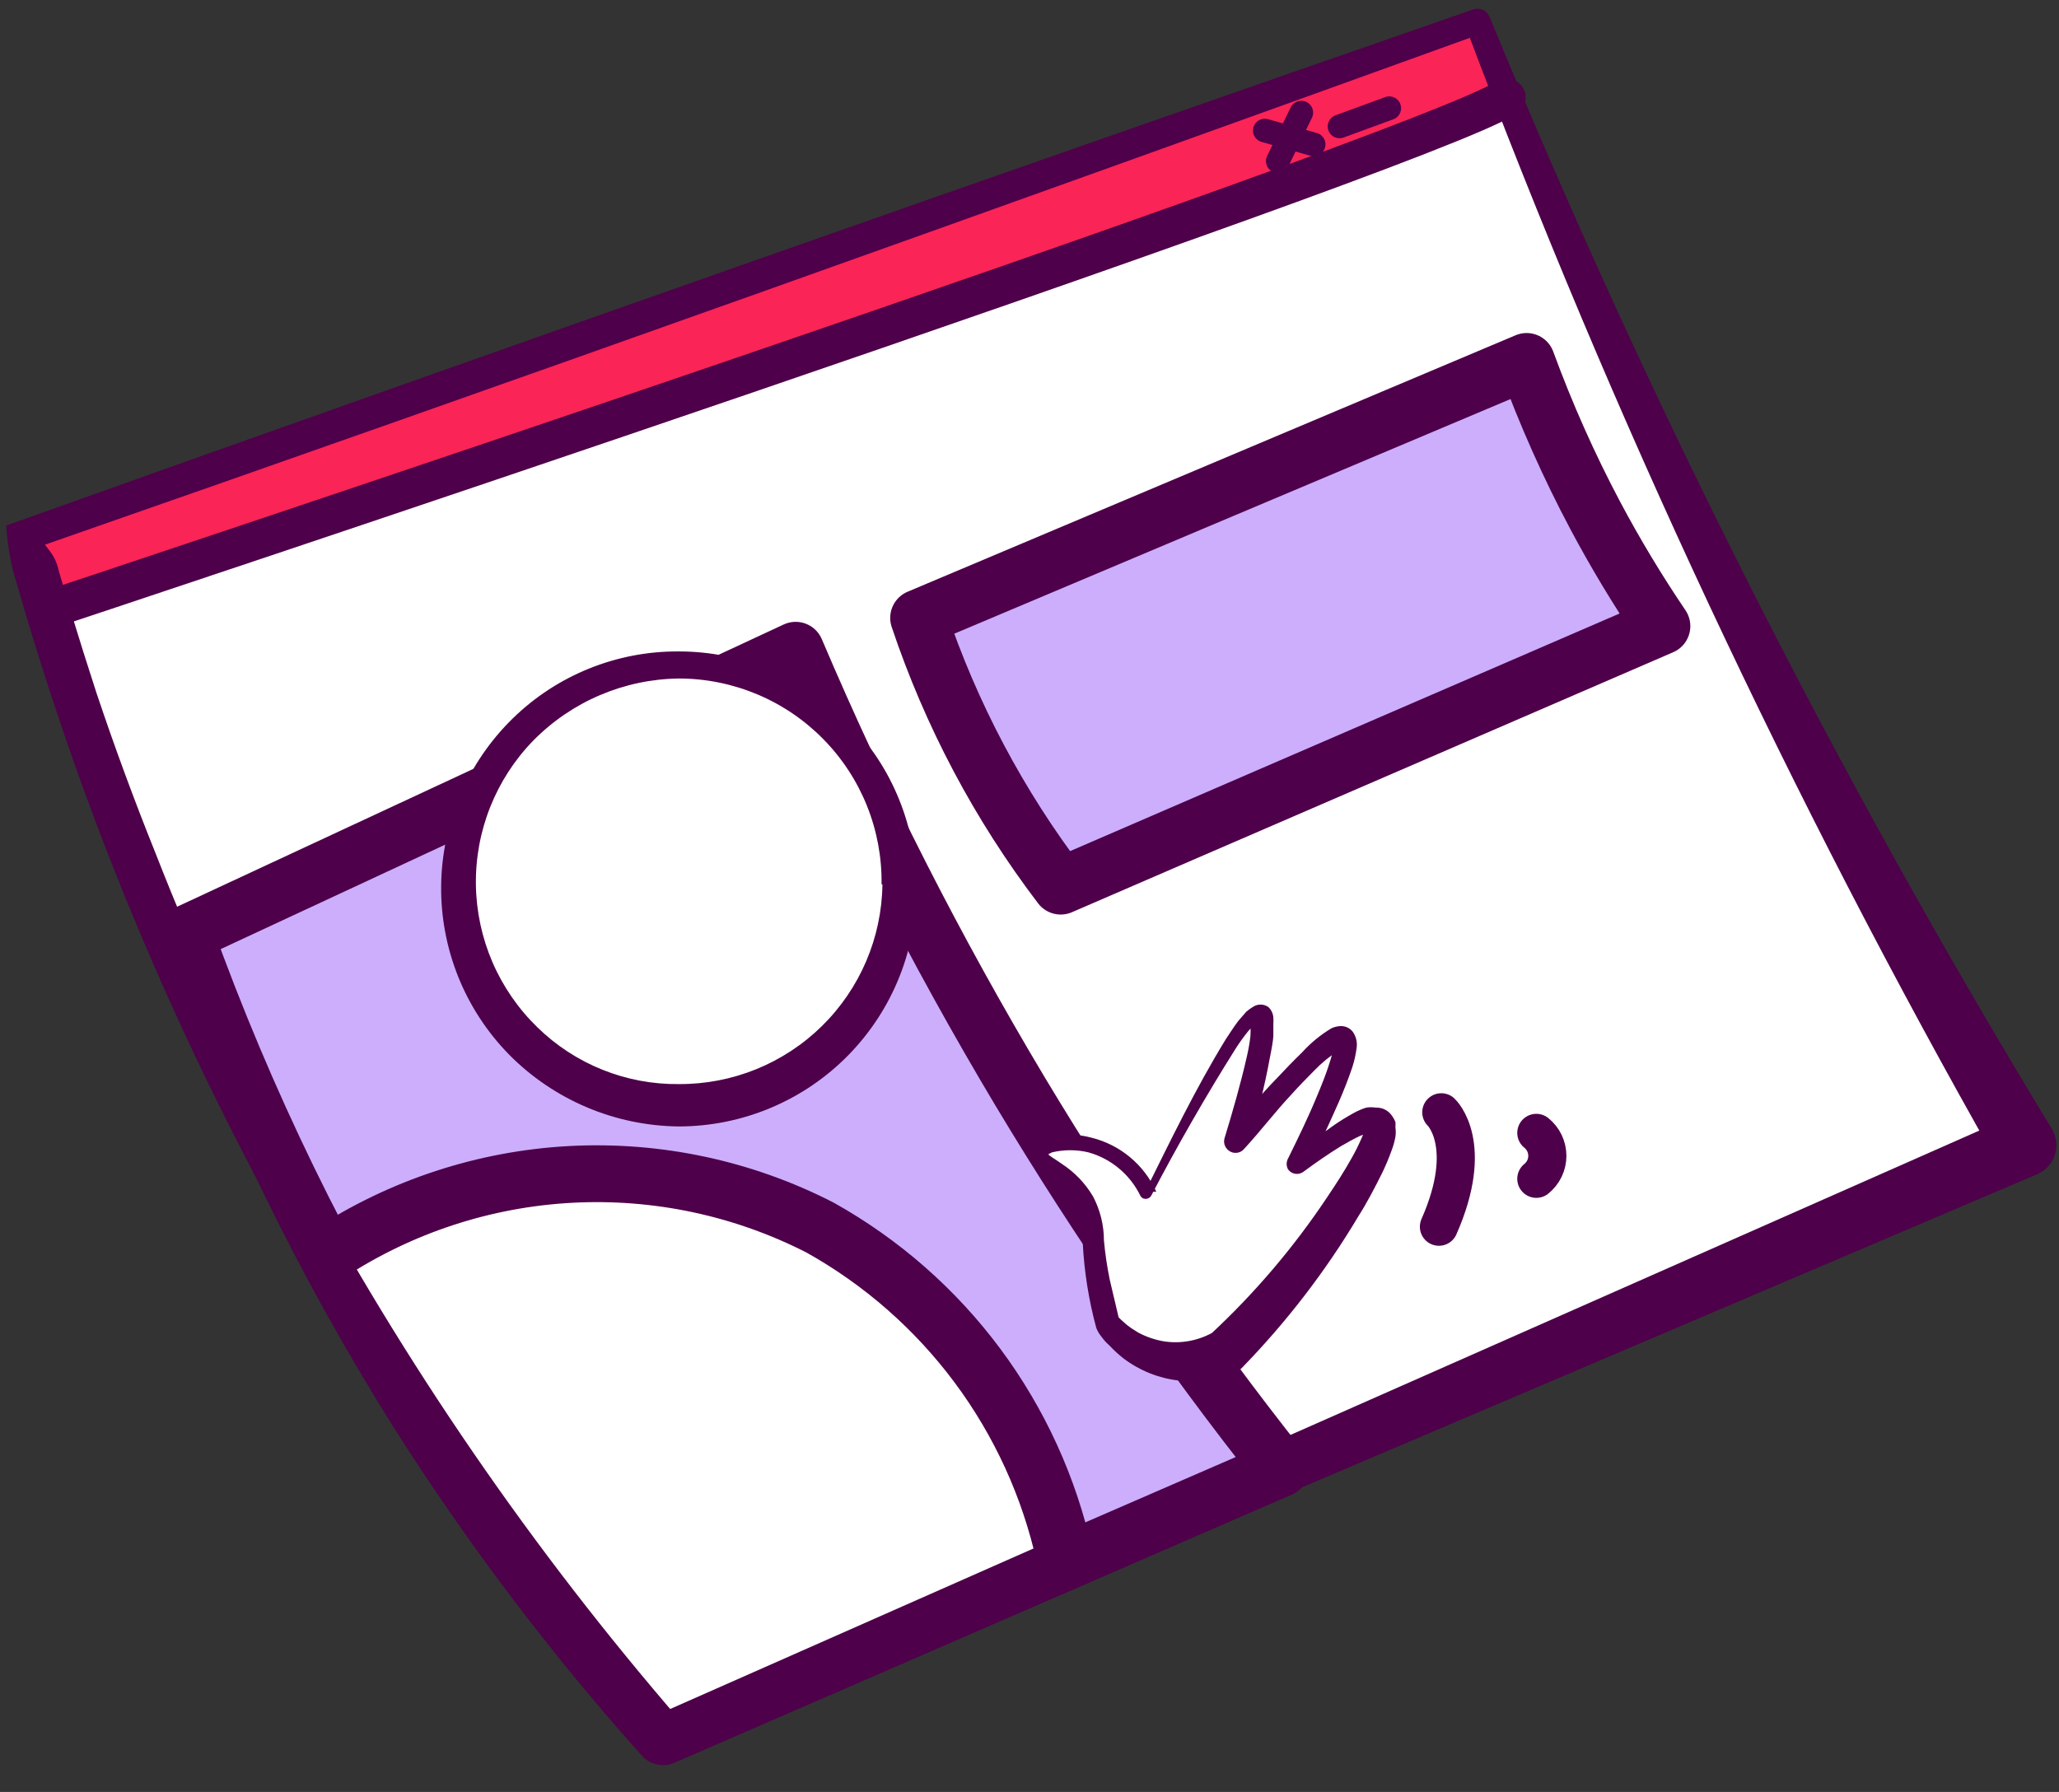 <svg width="54" height="47" viewBox="0 0 54 47" fill="none" xmlns="http://www.w3.org/2000/svg">
<rect x="0" y="0" width="54" height="47" fill="#333333" stroke="none"/>
<path d="M0.671 14.054L38.749 0.562C40.963 6.193 43.601 12.187 46.757 18.428C48.847 22.555 50.976 26.428 53.098 30.046L17.419 45.513C13.741 41.26 10.519 36.631 7.807 31.705C4.74 26.124 2.345 20.199 0.671 14.054Z" fill="white"/>
<path opacity="0.94" d="M4.853 24.507L20.867 17.055C22.562 21.042 24.529 24.909 26.753 28.627C28.816 32.067 31.099 35.371 33.588 38.516L17.388 45.552C15.01 42.892 12.856 40.041 10.947 37.028C8.471 33.086 6.428 28.888 4.853 24.507Z" fill="#C9A9FC"/>
<path d="M39.513 2.56C36.959 4.103 1.489 15.921 1.489 15.921L0.671 14.054L38.749 0.562L39.513 2.56Z" fill="#FA2457"/>
<path d="M4.853 24.507L20.867 17.055C22.562 21.042 24.529 24.909 26.753 28.627C28.816 32.067 31.099 35.371 33.588 38.516L17.388 45.552C15.01 42.892 12.856 40.041 10.947 37.028C8.471 33.086 6.428 28.888 4.853 24.507Z" stroke="#4E004A" stroke-width="1.49" stroke-linecap="round" stroke-linejoin="round"/>
<path d="M8.617 32.885L17.419 45.513L27.918 40.815C27.518 39.008 26.741 37.306 25.636 35.82C24.531 34.335 23.124 33.101 21.508 32.198C19.49 31.164 17.234 30.683 14.97 30.803C12.706 30.924 10.514 31.642 8.617 32.885Z" fill="white"/>
<path d="M27.918 40.815C27.518 39.008 26.741 37.306 25.636 35.82C24.531 34.335 23.124 33.101 21.508 32.198C19.49 31.164 17.234 30.683 14.97 30.803C12.706 30.924 10.514 31.642 8.617 32.885" stroke="#4E004A" stroke-width="1.49" stroke-linecap="round" stroke-linejoin="round"/>
<path d="M0.162 13.784C12.983 9.21 25.851 4.689 38.641 0.246C38.723 0.218 38.813 0.222 38.891 0.258C38.97 0.294 39.032 0.358 39.065 0.439C43.211 10.535 48.142 20.29 53.815 29.614C53.926 29.801 53.959 30.023 53.907 30.234C53.855 30.445 53.722 30.627 53.537 30.74L53.437 30.794L17.65 46.038C17.539 46.094 17.413 46.113 17.29 46.09C17.168 46.068 17.056 46.006 16.971 45.914C13.025 41.338 9.604 36.334 6.773 30.995C5.356 28.326 4.089 25.581 2.978 22.772C2.422 21.368 1.908 19.951 1.435 18.521C1.196 17.804 0.972 17.086 0.748 16.361L0.432 15.281C0.357 15.044 0.297 14.801 0.255 14.556C0.21 14.301 0.179 14.043 0.162 13.784ZM1.18 14.286C1.265 14.402 1.342 14.494 1.396 14.587C1.466 14.709 1.516 14.842 1.543 14.98L1.859 16.045C2.075 16.754 2.299 17.464 2.53 18.174C3.004 19.588 3.518 20.984 4.073 22.363C5.159 25.137 6.398 27.849 7.784 30.486C10.584 35.731 13.96 40.647 17.851 45.143L17.188 44.996L52.766 29.275L52.38 30.486C46.959 20.933 42.295 10.969 38.433 0.686L38.865 0.878C26.267 5.43 13.747 9.904 1.18 14.286Z" fill="#4E004A"/>
<path d="M1.489 15.921C1.489 15.921 36.974 4.134 39.513 2.56" stroke="#4E004A" stroke-linecap="round" stroke-linejoin="round"/>
<path d="M33.171 3.424L34.452 3.787" stroke="#4E004A" stroke-width="0.62" stroke-linecap="round" stroke-linejoin="round"/>
<path d="M34.128 2.954L33.511 4.226" stroke="#4E004A" stroke-width="0.62" stroke-linecap="round" stroke-linejoin="round"/>
<path d="M35.131 3.316L36.435 2.838" stroke="#4E004A" stroke-width="0.62" stroke-linecap="round" stroke-linejoin="round"/>
<path d="M17.805 28.974C20.996 28.974 23.583 26.387 23.583 23.196C23.583 20.005 20.996 17.418 17.805 17.418C14.614 17.418 12.027 20.005 12.027 23.196C12.027 26.387 14.614 28.974 17.805 28.974Z" fill="white"/>
<path d="M24.03 23.196C24.046 24.023 23.896 24.846 23.59 25.615C23.284 26.384 22.828 27.084 22.249 27.675C21.669 28.267 20.978 28.736 20.215 29.057C19.452 29.378 18.633 29.544 17.805 29.545C16.127 29.529 14.524 28.85 13.346 27.655C12.774 27.07 12.322 26.378 12.017 25.619C11.713 24.859 11.56 24.047 11.57 23.229C11.579 22.411 11.75 21.602 12.072 20.85C12.394 20.098 12.861 19.416 13.446 18.845C14.61 17.707 16.177 17.075 17.805 17.086C19.426 17.088 20.982 17.719 22.148 18.845C22.733 19.41 23.201 20.086 23.523 20.832C23.847 21.579 24.019 22.382 24.03 23.196ZM23.12 23.196C23.13 22.491 23 21.791 22.738 21.137C22.475 20.483 22.086 19.887 21.591 19.385C21.097 18.882 20.507 18.483 19.857 18.21C19.207 17.938 18.51 17.797 17.805 17.796C16.367 17.814 14.995 18.399 13.986 19.424C13.499 19.924 13.115 20.516 12.857 21.165C12.599 21.814 12.471 22.508 12.481 23.207C12.491 23.905 12.639 24.595 12.915 25.236C13.192 25.878 13.593 26.458 14.094 26.945C14.585 27.425 15.165 27.803 15.801 28.058C16.438 28.314 17.119 28.442 17.805 28.434C19.206 28.442 20.553 27.896 21.553 26.915C22.553 25.934 23.125 24.597 23.143 23.196H23.12Z" fill="#4E004A"/>
<path d="M29.044 34.69C28.983 34.474 28.906 34.15 28.828 33.749C28.589 32.476 28.751 32.206 28.52 31.689C28.096 30.733 27.154 30.571 27.247 30.255C27.34 29.938 28.157 29.877 28.79 30.085C29.092 30.194 29.37 30.362 29.607 30.579C29.844 30.797 30.035 31.058 30.171 31.35C31.822 28.095 32.786 26.523 33.064 26.637C33.28 26.729 33.064 27.825 32.477 29.946C34.321 27.747 35.062 27.146 35.262 27.285C35.463 27.423 35.262 28.249 34.09 30.532C35.578 29.383 36.034 29.283 36.172 29.406C36.527 29.73 35.116 31.905 34.198 33.124C33.581 33.951 32.897 34.725 32.153 35.439C31.63 35.69 31.035 35.75 30.471 35.609C29.908 35.468 29.412 35.135 29.068 34.667L29.044 34.69Z" fill="white"/>
<path d="M28.751 34.829C28.553 34.098 28.434 33.348 28.396 32.592C28.411 32.273 28.348 31.955 28.211 31.666C28.057 31.385 27.84 31.142 27.579 30.957C27.413 30.845 27.259 30.718 27.116 30.579C27.056 30.506 27.018 30.418 27.008 30.324C27.008 30.22 27.043 30.12 27.108 30.039C27.198 29.942 27.313 29.873 27.44 29.838C27.826 29.734 28.234 29.734 28.62 29.838C28.993 29.93 29.341 30.105 29.636 30.351C29.932 30.597 30.167 30.907 30.325 31.258H30.032C30.703 29.907 31.351 28.558 32.145 27.262C32.254 27.099 32.354 26.938 32.477 26.776L32.685 26.536C32.738 26.49 32.795 26.449 32.855 26.413C32.915 26.371 32.986 26.348 33.06 26.348C33.133 26.348 33.204 26.371 33.264 26.413C33.339 26.484 33.386 26.58 33.395 26.683C33.399 26.742 33.399 26.801 33.395 26.86C33.395 26.968 33.395 27.069 33.395 27.169C33.395 27.269 33.341 27.562 33.303 27.747C33.164 28.519 32.971 29.229 32.778 29.962L32.261 29.692C32.662 29.213 33.033 28.743 33.488 28.28C33.704 28.048 33.92 27.825 34.151 27.601C34.375 27.353 34.635 27.14 34.923 26.968C34.989 26.939 35.059 26.921 35.131 26.914C35.197 26.908 35.263 26.918 35.323 26.943C35.384 26.969 35.437 27.009 35.478 27.061C35.567 27.186 35.603 27.341 35.578 27.493C35.556 27.666 35.517 27.836 35.463 28.002C35.355 28.318 35.239 28.611 35.115 28.897C34.861 29.476 34.591 30.039 34.344 30.594L33.943 30.316C34.267 30.054 34.591 29.792 34.938 29.545C35.116 29.419 35.302 29.303 35.493 29.198C35.601 29.137 35.715 29.088 35.833 29.051C35.915 29.038 35.998 29.038 36.08 29.051C36.154 29.048 36.228 29.061 36.296 29.09C36.364 29.12 36.425 29.165 36.473 29.221C36.524 29.284 36.566 29.354 36.597 29.429C36.6 29.478 36.6 29.527 36.597 29.576C36.609 29.655 36.609 29.736 36.597 29.815C36.575 29.939 36.541 30.06 36.496 30.177C36.422 30.383 36.337 30.583 36.242 30.779C36.049 31.165 35.848 31.551 35.632 31.89C34.77 33.338 33.739 34.679 32.562 35.886C32.524 35.924 32.479 35.955 32.431 35.979C31.951 36.19 31.423 36.269 30.903 36.208C30.382 36.147 29.887 35.948 29.469 35.632C29.339 35.531 29.218 35.42 29.106 35.3C29.041 35.244 28.981 35.182 28.929 35.115L28.852 35.014C28.811 34.957 28.777 34.895 28.751 34.829ZM29.337 34.551L29.407 34.621L29.546 34.744C29.644 34.821 29.747 34.89 29.854 34.953C30.069 35.067 30.301 35.146 30.541 35.184C31.001 35.251 31.47 35.155 31.868 34.914L31.729 35.014C32.897 33.932 33.933 32.715 34.815 31.389C35.038 31.057 35.254 30.725 35.447 30.378C35.541 30.213 35.626 30.043 35.702 29.869C35.738 29.797 35.766 29.723 35.787 29.645C35.787 29.645 35.787 29.568 35.787 29.576C35.796 29.605 35.812 29.631 35.833 29.653C35.866 29.685 35.91 29.704 35.956 29.707H35.902L35.671 29.792C35.509 29.869 35.339 29.962 35.169 30.062C34.83 30.27 34.498 30.502 34.174 30.741C34.113 30.783 34.037 30.799 33.964 30.786C33.89 30.773 33.824 30.732 33.781 30.671C33.757 30.628 33.744 30.578 33.744 30.529C33.744 30.479 33.757 30.429 33.781 30.386C34.051 29.838 34.321 29.283 34.552 28.72C34.668 28.442 34.784 28.156 34.869 27.879C34.913 27.75 34.946 27.619 34.969 27.485C34.969 27.377 34.969 27.447 34.969 27.485C34.986 27.506 35.007 27.523 35.031 27.535C35.055 27.547 35.081 27.553 35.108 27.555C34.877 27.701 34.665 27.875 34.475 28.072C34.259 28.288 34.051 28.503 33.843 28.735C33.426 29.182 33.071 29.653 32.632 30.131C32.607 30.161 32.577 30.186 32.542 30.205C32.508 30.223 32.47 30.234 32.431 30.238C32.393 30.241 32.353 30.237 32.316 30.226C32.279 30.214 32.245 30.195 32.215 30.17C32.169 30.133 32.135 30.083 32.117 30.027C32.099 29.971 32.099 29.91 32.115 29.854C32.331 29.144 32.539 28.426 32.701 27.709C32.742 27.534 32.773 27.356 32.794 27.177C32.8 27.092 32.8 27.007 32.794 26.922C32.794 26.868 32.794 26.737 32.794 26.837C32.818 26.848 32.844 26.854 32.871 26.854C32.897 26.854 32.924 26.848 32.948 26.837L32.886 26.884C32.828 26.939 32.774 26.998 32.724 27.061C32.611 27.202 32.505 27.348 32.408 27.501C31.636 28.727 30.865 30.07 30.194 31.358C30.173 31.396 30.137 31.424 30.096 31.437C30.054 31.45 30.009 31.447 29.97 31.427C29.939 31.409 29.915 31.382 29.901 31.35C29.766 31.077 29.576 30.836 29.342 30.642C29.108 30.448 28.836 30.305 28.543 30.224C28.231 30.15 27.906 30.15 27.594 30.224C27.55 30.241 27.508 30.264 27.471 30.293C27.471 30.293 27.471 30.201 27.471 30.247C27.471 30.293 27.71 30.424 27.856 30.532C28.188 30.75 28.465 31.04 28.666 31.381C28.853 31.735 28.951 32.13 28.952 32.53C28.983 32.88 29.035 33.228 29.106 33.572L29.337 34.551Z" fill="#4E004A"/>
<path opacity="0.94" d="M24.092 16.207C24.941 18.74 26.2 21.116 27.818 23.242L43.586 16.423C42.951 15.485 42.366 14.514 41.835 13.515C41.144 12.212 40.544 10.864 40.037 9.48L24.092 16.207Z" fill="#C9A9FC"/>
<path d="M24.092 16.207C24.941 18.74 26.2 21.116 27.818 23.242L43.586 16.423C42.951 15.485 42.366 14.514 41.835 13.515C41.144 12.212 40.544 10.864 40.037 9.48L24.092 16.207Z" stroke="#4E004A" stroke-width="1.49" stroke-linecap="round" stroke-linejoin="round"/>
<path d="M37.8 29.174C37.8 29.174 38.695 30.008 37.738 32.175" stroke="#4E004A" stroke-linecap="round" stroke-linejoin="round"/>
<path d="M40.292 29.714C40.382 29.787 40.455 29.878 40.505 29.982C40.555 30.087 40.581 30.201 40.581 30.316C40.581 30.432 40.555 30.546 40.505 30.65C40.455 30.754 40.382 30.846 40.292 30.918" stroke="#4E004A" stroke-linecap="round" stroke-linejoin="round"/>
</svg>
